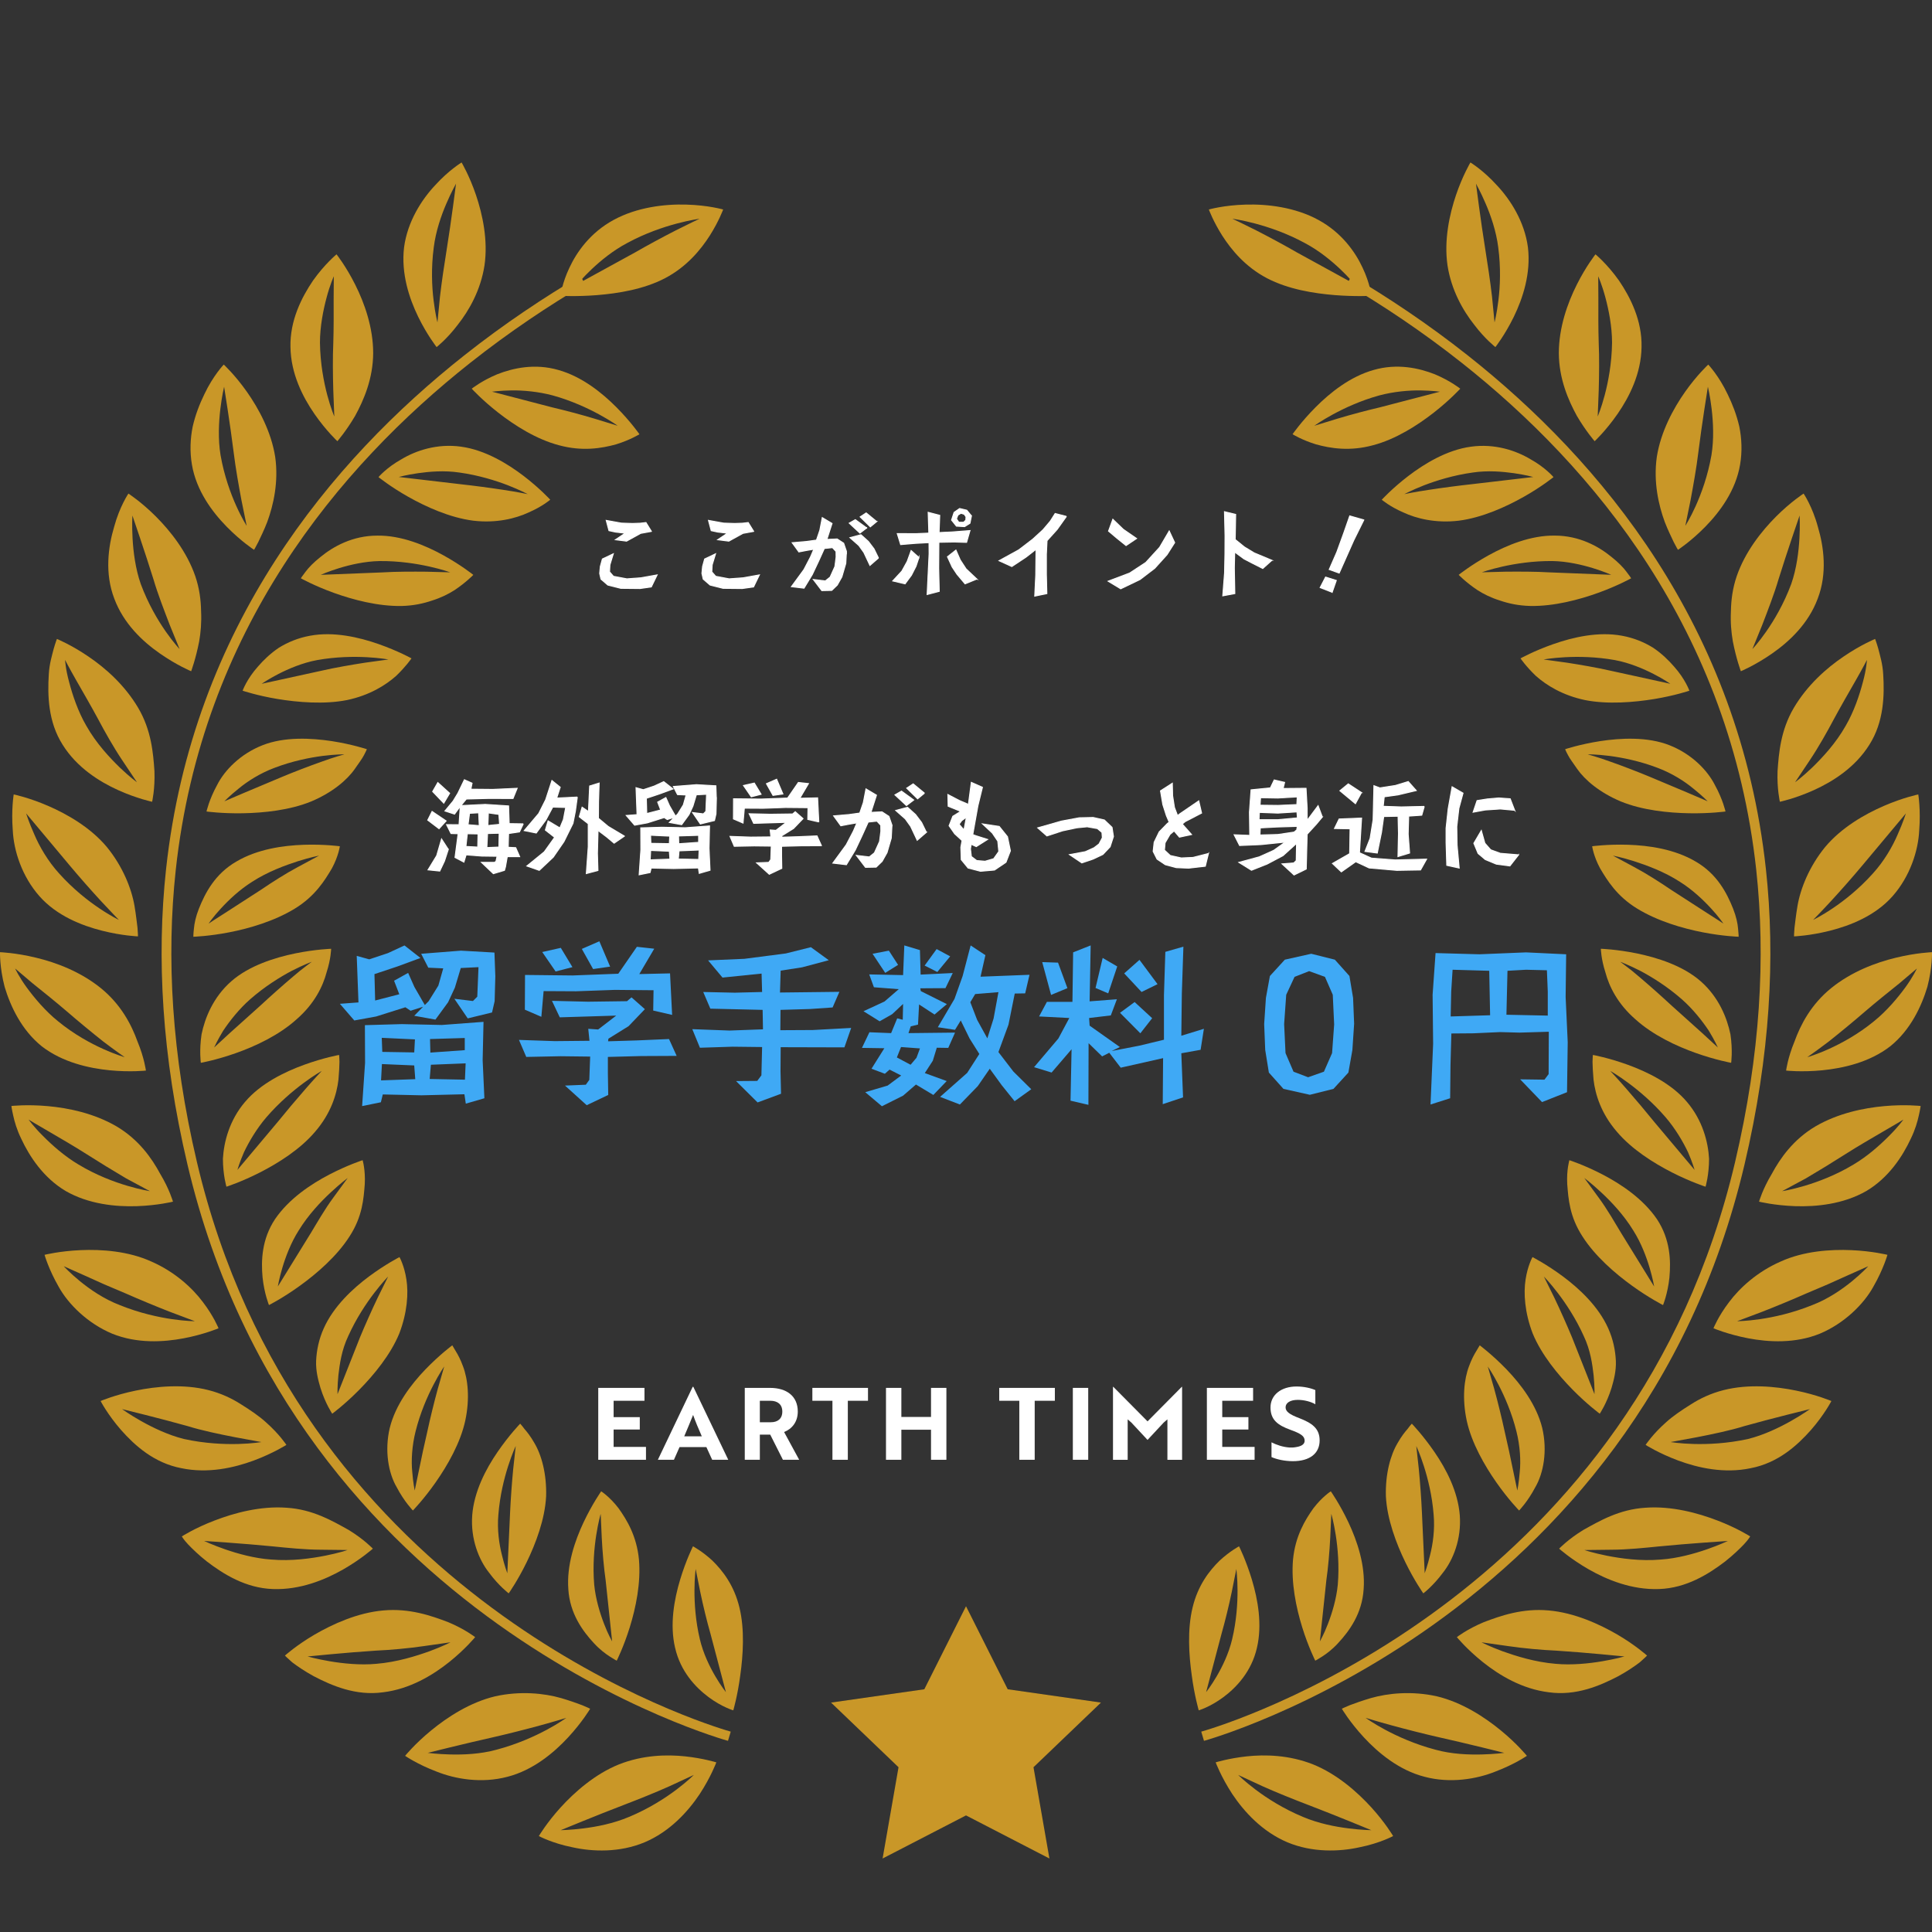 <?xml version="1.0" encoding="UTF-8"?><svg id="a" xmlns="http://www.w3.org/2000/svg" width="1920" height="1920" xmlns:xlink="http://www.w3.org/1999/xlink" viewBox="0 0 1920 1920"><rect x="0" y="0" width="1920" height="1920" fill="#333333" stroke="none"/><defs><style>.d{fill:none;}.e{fill:#c99728;}.f{fill:#3fa9f5;}.g,.h{fill:#fff;}.h{stroke:#fff;stroke-miterlimit:10;}</style><clipPath id="b"><polyline class="d" points="2213 -1786.12 3857 -1786.12 3857 -620.12 2213 -620.12 2213 -1786.12"/></clipPath><clipPath id="c"><polyline class="d" points="2131.83 731.62 4808 731.62 4808 -3149.79 2131.83 -3149.79 2131.83 731.62"/></clipPath></defs><path class="e" d="M535.51,1824.65s7.78-13.22,21.73-28.55c13.84-15.18,34.09-33.12,58.01-42.72,23.86-9.39,47.61-9.84,65.69-7.93,17.95,1.94,30.94,5.96,30.94,5.96,0,0-5.3,14.38-16.61,31.64-11.56,17.29-29.61,37.22-54.69,47.81-24.87,10.41-51.9,9.36-71.7,4.94-20.2-4.01-33.37-11.15-33.37-11.15ZM557.18,1818.82s9.38-.13,22.52-1.78c13.08-1.6,29.96-4.86,45.42-11.42,19.51-8.11,35.71-18.53,47-27.02,11.17-8.42,17.38-14.67,17.38-14.67,0,0-10.62,4.92-24.35,11.28-14.06,6.3-31.2,13.15-44.62,18.28-27.07,10.32-63.34,25.34-63.34,25.34Z"/><path class="e" d="M670.9,1637.6c-5.45-23.13-.92-48.06,4.99-67.71,5.89-19.51,12.78-33.18,12.78-33.18,0,0,9.04,4.74,19.3,14.21,10.22,10.03,21.61,24.55,26.9,46.72,5.31,21.93,3.61,47.37.8,67.32-2.64,20.14-6.94,34.76-6.94,34.76,0,0-11.3-3.27-24.55-13.14-13.15-9.81-27.93-25.63-33.26-48.98ZM705.95,1623.18c-3.37-11.75-7.29-27.79-10.02-41.01-2.59-12.96-4.59-22.96-4.59-22.96,0,0-4.55,33.36,4.2,69.98,6.76,28.49,25.86,52.46,25.86,52.46,0,0-8.96-33.92-15.44-58.47Z"/><path class="e" d="M402.59,1744.93s9.7-11.97,25.9-25.24c16.17-13.29,38.71-28,63.68-33.93,24.7-5.47,48.49-3.11,65.58,1.82,8.52,2.51,15.73,5.09,20.82,7.03,5.05,2.03,7.92,3.54,7.92,3.54,0,0-7.8,13.22-21.91,28.46-14.08,15.2-34.75,32.59-60.29,39.14-25.66,6.8-51.8,2.31-70.46-5.19-18.92-7.13-31.24-15.62-31.24-15.62ZM425.06,1741.97s9.19,1.27,22.3,1.59c13.1.32,29.99-.28,46.13-4.74,20.51-5.43,37.81-13.33,49.99-19.85,12.11-6.48,19.32-11.79,19.32-11.79,0,0-10.93,3.42-25.38,7.35-14.44,3.97-32.62,8.57-46.47,11.73-28.01,6.25-65.89,15.72-65.89,15.72Z"/><path class="e" d="M564.81,1579.3c-1.81-23.84,6.49-48.07,15.11-66.39,8.66-18.32,17.53-30.87,17.53-30.87,0,0,8.56,5.48,17.22,16.79,8.41,11.7,18.07,27.84,20.3,50.89,2.08,23.27-3.11,48.13-9.14,67.55-6.03,19.42-12.94,33.1-12.94,33.1,0,0-2.73-1.39-6.96-4.17-4.27-2.74-9.96-7-15.63-13.15-11.35-12.2-23.99-29.5-25.51-53.75ZM601.88,1570.41c-1.76-12.08-3.2-28.81-3.87-42.34-.6-13.34-1.06-23.61-1.06-23.61,0,0-9.6,32.52-6.44,70.33,1.41,14.45,5.77,28.55,9.85,39.09,4.04,10.63,7.96,17.25,7.96,17.25,0,0-3.73-35.23-6.44-60.73Z"/><path class="e" d="M283.16,1645.3s11.47-10.33,29.38-20.81c17.8-10.35,42.74-21.84,68.47-24.05,25.9-2.35,47.59,5.23,64.51,11.69,16.53,6.9,26.68,14.83,26.68,14.83,0,0-9.71,11.93-25.88,24.85-16.17,12.92-38.91,26.75-65.6,29.96-27.07,3.77-50.89-6.55-69-16.01-8.94-4.88-16.19-9.88-21.2-13.66-4.75-4.09-7.35-6.8-7.35-6.8ZM305.66,1646.16s36.06,10.34,68.41,7.32c20.67-1.72,39.64-7.81,52.63-12.44,13.13-4.82,20.98-8.94,20.98-8.94,0,0-11.51,1.65-26.41,3.77-15.21,2.24-33.76,3.9-47.58,4.5-28.59,1.82-68.04,5.8-68.04,5.8Z"/><path class="e" d="M469.27,1505.94c1.85-23.69,13.48-45.99,25.25-63.08,11.66-16.97,22.41-28.02,22.41-28.02,0,0,1.74,1.78,4.2,5.17,2.79,3.12,6.39,7.78,9.83,13.86,7.16,11.89,12.42,30.85,11.76,53.16-1.15,22.79-10.34,47.03-19.31,65.45-8.96,18.44-17.88,30.98-17.88,30.98,0,0-9.76-7.34-19.52-20.58-10.15-12.79-18.45-33.43-16.72-56.95ZM506.93,1502.79c.58-12.65,1.76-29.31,3.05-42.55,1.44-13.09,2.54-23.2,2.54-23.2,0,0-14.29,30.23-17.24,68.19-1.36,15,.81,29.51,3.54,40.19,2.58,10.82,5.35,18.07,5.35,18.07,0,0,1.59-35.23,2.76-60.7Z"/><path class="e" d="M180.67,1526.89s13.02-8.37,32.37-15.74c19.58-7.58,45.9-14.69,71.73-12.78,26.22,1.63,45.68,13.19,61.61,22.01,15.32,9.32,24.16,18.66,24.16,18.66,0,0-11.47,10.32-29.51,20.65-18.04,10.29-42.78,20.49-69.85,19.49-27.06-.93-49.17-14.87-65.5-27.32-8.05-6.34-14.43-12.52-18.78-17.09-4.33-4.59-6.23-7.87-6.23-7.87ZM202.87,1531.38s34,16.22,66.46,18.46c20.56,1.79,40.17-1.13,53.88-3.81,13.79-2.74,22.21-5.63,22.21-5.63,0,0-11.66-.13-26.78-.31-15.57-.05-33.58-1.9-47.56-3.32-28.54-2.83-68.21-5.4-68.21-5.4Z"/><path class="e" d="M387.35,1419.03c5.72-23.02,21.17-43.26,35.29-57.99,14.37-14.89,26.83-24.08,26.83-24.08,0,0,1.23,2.09,3.35,5.65,2.18,3.5,4.92,8.57,7.25,15.06,4.92,12.78,7.04,32.05,2.3,54.16-4.79,22.14-17.71,44.62-29.49,61.41-11.78,16.83-22.55,27.88-22.55,27.88,0,0-8.51-8.68-16.11-23.16-8.19-13.96-12.23-36.25-6.88-58.94ZM424.86,1421.77c2.67-12.39,6.65-28.6,10.16-41.4,3.63-12.63,6.43-22.38,6.43-22.38,0,0-19.18,27.44-28.42,64.37-3.67,14.45-4.48,29.55-3.34,40.33.85,11.01,2.44,18.57,2.44,18.57,0,0,1.81-8.63,4.26-20.37,2.36-11.65,5.42-26.2,8.48-39.13Z"/><path class="e" d="M99.98,1392.31s14.27-6.11,34.89-10.34c20.61-4.26,47.51-6.8,72.37-.48,12.43,3.17,23.19,8.25,32.33,14.13,9.26,5.78,18.05,11.73,24.62,17.73,13.39,11.8,20.42,22.56,20.42,22.56,0,0-13.03,8.33-32.5,15.57-19.47,7.2-45.49,13.17-71.91,7.58-27.09-5.16-46.34-22.61-59.86-37.91-13.43-15.37-20.37-28.85-20.37-28.85ZM121.3,1400.34s30.25,21.94,61.51,29.71c41.78,9.17,76.95,3.05,76.95,3.05,0,0-11.43-2.11-26.24-4.82-14.9-2.89-33.75-6.85-46.66-10.93-27.29-7.67-65.56-17-65.56-17Z"/><path class="e" d="M321.75,1320.09c9.79-21.91,28.69-39.44,45.06-51.64,16.41-12.16,30.2-19.17,30.2-19.17,0,0,4.8,8.52,6.86,22.2,2.18,13.63.88,33.04-7.05,53.7-8.63,21.04-25.22,41.18-39.71,55.87-14.47,14.72-26.95,23.88-26.95,23.88,0,0-6.81-10.01-11.69-25.62-2.29-7.87-4.7-16.75-4.31-26.98.49-10.31,2.67-21.31,7.58-32.24ZM357.69,1329.19c4.91-11.85,11.78-27.3,17.59-39.43,5.9-11.94,10.45-21.16,10.45-21.16,0,0-23.81,24.02-39.65,59.18-6.61,13.96-8.52,27.85-9.79,38.99-1.12,11.04-.88,18.77-.88,18.77,0,0,12.93-32.69,22.29-56.35Z"/><path class="e" d="M44.28,1247.03s15.04-3.77,35.85-4.66c20.81-.91,47.37.92,70.18,11.28,23.38,10.2,40.88,26.3,51.4,40.43,10.72,14.04,15.47,25.95,15.47,25.95,0,0-14.23,6.06-34.49,9.94-20.28,3.86-46.67,5.38-71.25-4.6-24.09-10.06-43.57-29.24-53.13-46.62-9.98-17.32-14.03-31.72-14.03-31.72ZM63.37,1258.36s24.18,26.71,55.89,38.72c39.34,15.91,74.38,15.91,74.38,15.91,0,0-10.69-4.01-24.54-9.23-13.91-5.41-31.21-12.6-44.19-18.35-6.68-2.85-14.02-5.96-21.27-9.02-6.83-3.06-13.59-6.1-19.53-8.79-11.95-5.32-20.73-9.24-20.73-9.24Z"/><path class="e" d="M273.32,1211.58c13.86-20.32,35.67-34.8,53.98-44.34,18.32-9.52,33.06-14.25,33.06-14.25,0,0,2.91,9.51,2.14,23.78-1.13,14.46-2.24,32.12-15.14,51.97-12.48,19.61-32.45,36.86-49.33,49.03-16.87,12.21-30.72,19.19-30.72,19.19,0,0-4.66-11.16-6.38-27.58-1.49-16.47-.9-37.73,12.4-57.81ZM308.5,1226.05c6.56-10.86,14.24-24.35,22.68-35.76,8.12-11.09,14.37-19.63,14.37-19.63,0,0-6.96,5.12-16.73,14.23-9.92,9.19-22.46,22.37-32.03,38.02-15.57,24.54-20.69,55.6-20.69,55.6,0,0,18.79-30.44,32.38-52.46Z"/><path class="e" d="M11.31,1099.12s15.39-1.74,36.05.13c20.67,1.83,46.27,7.17,68.5,20.16,22.06,13.06,35.06,31.73,43.37,47.19,9.22,15.28,12.67,27.61,12.67,27.61,0,0-15.04,3.75-35.9,4.47-20.75.69-47.8-1.84-70.84-15.12-22.03-13.14-35.88-34.3-44.12-52-4.28-8.79-6.63-16.94-7.9-22.89-1.37-5.92-1.82-9.54-1.82-9.54ZM28.43,1112.63s5.14,7.27,14.34,16.32c9.03,9.14,21.51,20.22,35.31,28.38,34.76,21.03,70.89,26.43,70.89,26.43,0,0-10.26-5.52-23.56-12.66-12.56-7.39-28.07-16.89-39.64-24.3-11.93-7.59-26.33-15.97-37.76-22.62-11.55-6.57-19.57-11.55-19.57-11.55Z"/><path class="e" d="M243.51,1095.09c15.36-18.25,39.31-29.85,58.74-36.92,19.47-7.05,34.72-9.79,34.72-9.79,0,0,.36,2.57.39,6.91-.09,4.33-.34,10.48-1.02,17.75-1.71,14.52-7.44,33.43-23.16,51.63-14.89,17.58-36.61,31.21-55.03,40.59-18.36,9.35-33.12,14.07-33.12,14.07,0,0-3.5-11.61-3.49-27.91.93-16.57,6.43-38.12,21.96-56.34ZM275.71,1115.32c8.06-9.99,19-22.98,27.96-33.21,8.9-10.25,16.09-17.83,16.09-17.83,0,0-7.66,4.22-18.1,12.04-10.53,7.81-24.21,19.29-36.81,33.89-9.78,11.34-17.53,24.61-22.42,34.93-4.4,10.12-6.51,17.51-6.51,17.51,0,0,23.09-27.47,39.78-47.33Z"/><path class="e" d="M.01,946.28s15.47.52,35.63,5.42c20.41,4.86,44.47,14.05,64.47,30.2,20.04,16.18,30.58,36.55,36.5,53.04,6.81,16.33,8.39,28.99,8.39,28.99,0,0-15.39,1.72-36.05-.3-20.57-2.05-46.88-7.84-67.58-23.93-20.1-16.26-30.99-39.74-36.75-58.93C-.44,961.38.01,946.28.01,946.28ZM15.04,962.5s3.77,8.21,11.44,18.74c7.7,10.54,18.59,23.51,31.16,33.64,31.75,26.08,66.29,35.74,66.29,35.74,0,0-9.43-6.54-21.28-15.54-11.45-9.06-25.55-20.72-36.01-29.78-10.8-9.3-23.91-19.79-34.33-28.16-9.94-8.43-17.27-14.64-17.27-14.64Z"/><path class="e" d="M229.73,975.29c17.9-15.78,43.71-23.69,63.68-27.82,20.21-4.1,35.67-4.58,35.67-4.58,0,0-.14,9.88-4.52,23.43-3.62,13.66-11.86,31.05-29.9,46.73-17.4,15.7-40.76,26.66-60.33,33.55-19.47,6.9-34.74,9.62-34.74,9.62,0,0-1.72-12.04.71-28.34,3.37-16.33,11.56-36.84,29.42-52.58ZM258.86,999.26c9.34-8.69,21.9-19.87,32.15-28.55,5-4.37,9.75-8.11,13.29-10.74,3.47-2.61,5.57-4.2,5.57-4.2,0,0-8.12,3-20.05,9.08-11.54,6.12-26.58,15.42-41,28.03-11.25,9.83-20.58,21.8-27.01,31.42-5.83,9.56-9.01,16.69-9.01,16.69,0,0,6.55-6.05,15.48-14.27,9.2-8.25,20.81-18.68,30.57-27.46Z"/><path class="e" d="M13.63,789.49s15.11,3.11,34.2,11.4c19.1,8.27,42.21,21.54,58.38,40.88,15.82,19.37,24.56,41.35,27.49,58.68,1.46,8.67,2.26,16.17,2.95,21.54.5,5.36.45,8.57.45,8.57,0,0-15.46-.54-35.6-5.62-20.2-5.09-45.21-14.86-62.4-34.43-17.21-19.53-25.47-44.99-26.4-65.42-1.61-20.45.93-35.61.93-35.61ZM25.95,808.35s2.77,8.88,8.11,20.79c5.05,11.94,13.6,26.77,24.71,38.92,13.98,15.62,28.81,27.15,40.14,34.74,11.26,7.61,19.23,11.37,19.23,11.37,0,0-7.85-7.95-17.87-18.81-9.99-10.82-22.21-24.74-31.2-35.51-18.1-21.63-43.11-51.5-43.11-51.5Z"/><path class="e" d="M234.89,856.2c21-12.41,46.67-16,67.13-16.67,20.44-.65,35.71,1.48,35.71,1.48,0,0-1.25,9.59-7.81,21.83-7.17,12.12-16.72,27.76-36.94,40.14-20.24,12.38-45.04,19.65-65.17,23.55-20.2,3.95-35.67,4.4-35.67,4.4,0,0-.01-3.02.57-8.01.39-4.99,1.81-11.96,4.89-19.75,6.18-15.53,15.93-34.65,37.28-46.97ZM259.55,884.12c10.35-7.05,24.23-15.97,36.5-22.5,11.89-6.38,21.07-11.32,21.07-11.32,0,0-8.4,1.58-20.99,5.55-12.37,3.99-29.97,10.34-45.6,20.48-12.47,7.82-23.33,18.14-31.07,26.59-7.83,8.43-12.14,14.95-12.14,14.95,0,0,7.4-4.97,17.96-11.62,10.31-6.66,23.34-15.06,34.28-22.13Z"/><path class="e" d="M56.55,634.97s14.23,5.81,31.25,17.44c17.32,11.7,36.27,28.65,49.49,50.99,13.14,22.31,14.96,44.98,16.2,62.98.64,17.81-2.32,30.41-2.32,30.41,0,0-15.09-3.13-33.78-11.58-18.71-8.47-41.03-22.45-55.15-45.11-14.44-22.67-15.07-49.16-13.75-70,.57-10.46,3.28-19.06,4.87-25.32,1.77-6.19,3.19-9.81,3.19-9.81ZM64.67,655.83s.47,9.15,4.06,22.11c3.37,12.92,8.84,29.2,16.97,43.19,10.04,17.85,23.58,32.09,33.33,41.61,9.96,9.53,17.06,14.64,17.06,14.64,0,0-6.36-9.52-14.61-21.85-8.48-12.62-17.41-28.47-23.89-40.73-6.76-12.58-15.24-27.19-21.91-38.87-6.69-11.68-11.01-20.1-11.01-20.1Z"/><path class="e" d="M260.82,740.63c21.9-8.71,48.91-7.15,68.9-4.12,20.28,3.16,34.85,8.03,34.85,8.03,0,0-.83,2.25-2.79,5.8-1.78,3.62-5.43,8.28-9.18,13.82-7.68,11.03-22.37,23.5-43.32,32.31-21.24,8.71-47.35,11.4-68.04,11.74-20.72.38-36.02-1.76-36.02-1.76,0,0,2.58-11.85,10.55-26.33,7.35-14.59,23.08-30.86,45.05-39.49ZM279.77,772.28c11.78-4.94,27.42-10.96,39.95-15.37,12.33-4.52,22.54-7.25,22.54-7.25,0,0-8.75-.09-21.68,1.56-12.8,1.68-30.11,5.07-48.01,11.93-14.14,5.28-26.83,13.42-35.36,20.52-8.79,7-14.26,12.65-14.26,12.65,0,0,8.25-3.53,19.5-8.35,11.22-4.71,25.4-10.68,37.31-15.68Z"/><path class="e" d="M127.61,490.51s12.84,8.29,27.32,22.79c14.36,14.37,30.78,35.02,39.12,59.24,4.13,12.08,5.6,23.8,5.78,34.75.57,11.14-.37,21.41-1.91,30.19-3.39,17.43-7.95,29.58-7.95,29.58,0,0-14.2-5.84-31.13-17.66-17.14-11.93-36.01-29.63-45.25-54.47-9.64-25.02-6.12-51.47-.17-71.36,5.46-20.24,14.2-33.06,14.2-33.06ZM131.59,512.34s-2.37,37.68,8.3,68.03c14.75,39.71,38.59,64.67,38.59,64.67,0,0-4.28-10.49-9.82-24.07-5.29-13.73-12.14-31.51-15.94-44.62-8.35-26.92-21.13-64-21.13-64Z"/><path class="e" d="M308.05,631.79c23.52-4.39,48.7,1.45,68.19,8.28,19.33,6.78,32.7,14.22,32.7,14.22,0,0-5.5,8.08-15.33,17.47-10.36,9.17-26.32,19.22-48.67,23.94-22.72,4.52-49.17,2.23-69.09-1.04-20.18-3.34-34.73-8.24-34.73-8.24,0,0,4.01-11.48,15.23-24,5.42-6.3,12.3-12.96,20.67-18.62,8.78-5.47,19.25-9.87,31.04-12.01ZM320.38,666.35c12.23-2.81,29.14-5.72,42.33-7.77,13.14-1.8,23.28-3.2,23.28-3.2,0,0-32.93-6.2-70.98.63-29.02,5.45-55.01,23.55-55.01,23.55,0,0,35.04-7.66,60.39-13.2Z"/><path class="e" d="M222.38,362.31s11.2,10.32,22.95,27.02c11.71,16.61,24.22,39.6,28.17,64.83,3.48,24.87-1.75,47.68-7.9,64.5-3.2,8.31-6.64,15.12-8.95,20.08-2.45,4.9-4.2,7.64-4.2,7.64,0,0-12.84-8.31-27.18-22.96-14.45-14.75-30.21-35.92-34.54-61.67-2.22-12.91-1.66-25.94.78-37.9,2.68-11.73,6.97-22.61,11.47-31.85,8.82-18.74,19.39-29.71,19.39-29.71ZM222.72,384.34s-8.79,36.23-3.54,67.97c7.25,41.42,25.97,70.26,25.97,70.26,0,0-2.25-11.07-5.18-25.38-2.72-14.43-5.97-32.94-7.62-46.6-3.44-27.85-9.63-66.25-9.63-66.25Z"/><path class="e" d="M374.85,532.29c23.96-.36,47.83,9.64,65.8,19.56,17.86,9.88,29.72,19.45,29.72,19.45,0,0-6.99,7.35-18.58,15.12-5.93,3.8-13.37,7.57-22.33,10.37-8.66,2.97-18.6,5.16-30.32,5.43-23.53.42-48.5-6.22-67.58-13.11-19.22-6.94-32.59-14.4-32.59-14.4,0,0,1.59-2.59,4.73-6.57,3-4.08,8.02-9.25,14.61-14.48,12.9-10.61,32.13-21.34,56.54-21.36ZM380.65,568.81c12.4-.79,29.72-.79,43.11-.66,13.34.34,23.64.62,23.64.62,0,0-31.48-11.52-70.19-11.2-29.42.55-58.45,13.7-58.45,13.7,0,0,35.91-1.41,61.89-2.45Z"/><path class="e" d="M334.44,252.75s9.45,11.89,18.59,30.18c9.24,18.41,17.83,42.6,17.83,68.08-.16,25.34-9.34,46.6-17.97,62.35-9.01,15.31-17.62,25.1-17.62,25.1,0,0-11.17-10.35-22.82-27.18-11.73-16.96-23.39-40.09-23.79-66.26-.65-26.48,11.1-49.54,22.5-66.33,11.68-16.42,23.29-25.95,23.29-25.95ZM331.72,274.59s-3.69,8.18-7.07,20.8c-3.4,12.6-6.69,29.16-6.68,45.12.55,41.69,14.26,73.38,14.26,73.38,0,0-.44-11.29-1.01-25.91-.44-14.76-.62-33.37,0-46.91.47-14.11.4-30.74.36-43.97.08-12.98.15-22.51.15-22.51Z"/><path class="e" d="M458.26,443.91c23.77,3.22,46.24,16.93,62.22,29.14,16.1,12.33,26.34,23.57,26.34,23.57,0,0-7.9,6.77-21.32,12.58-13.04,6.13-32.3,10.93-55.19,8.24-23.22-2.96-47.03-13.8-64.6-23.72-17.71-9.98-29.56-19.58-29.56-19.58,0,0,7.92-9.43,22.73-17.69,14.34-8.64,35.51-15.89,59.39-12.55ZM457.83,481.23c12.77,1.39,29.57,3.6,42.91,5.67,13.24,1.96,23.71,4.16,23.71,4.16,0,0-7.5-4.02-19.85-8.86-12.12-4.65-29.01-9.96-48.11-12.61-15.07-2.25-29.73-.93-41.14.67-11.36,1.64-19.07,3.75-19.07,3.75,0,0,35.7,4.2,61.55,7.21Z"/><path class="e" d="M458.72,161.46s7.76,13.04,14.3,32.33c6.52,19.23,12.09,44.87,8.48,69.85-3.79,24.77-15.47,45.08-26.52,59.03-10.78,14.27-21.08,22.25-21.08,22.25,0,0-9.43-11.89-18.33-30.14-8.88-18.25-17.11-42.96-14.01-69,3.38-25.51,17.42-47.46,31.05-61.86,13.43-14.81,26.11-22.46,26.11-22.46ZM453.19,182.54s-4.52,7.91-9.57,19.73c-5.1,11.74-10.57,27.56-12.56,43.62-2.69,20.4-1.87,38.88-.16,52.56,1.63,13.56,3.83,21.94,3.83,21.94,0,0,1.12-11.32,2.56-25.98,1.7-14.62,4.37-32.57,6.6-46.23,4.5-27.85,9.31-65.64,9.31-65.64Z"/><path class="e" d="M554.88,367.67c23.3,6.53,43.31,22.57,57.68,37.02,14.3,14.37,22.91,26.85,22.91,26.85,0,0-9.03,5.66-23.17,10.03-14.46,4.04-33.78,7.2-56.74.92-22.5-5.86-44.33-19.83-60.42-32.4-16.09-12.56-26.33-23.81-26.33-23.81,0,0,9.66-7.78,25.22-14.29,15.78-6.21,37.4-11.07,60.85-4.31ZM548.99,404.89c12.31,2.88,28.65,7.18,41.86,11.18,13,3.98,23.02,7.06,23.02,7.06,0,0-27.51-19.91-64.57-30.16-14.33-3.84-29.63-5.15-41.06-4.98-11.39.17-19.28,1.26-19.28,1.26,0,0,34.83,9.09,60.02,15.64Z"/><path class="e" d="M609.79,218.58c23.09-12.64,50.83-15.9,72.25-15.25,21.51.55,36.63,4.86,36.63,4.86,0,0-4.24,11.65-13.25,25.88-9.1,14.22-22.97,31.06-44.42,42.36-21.48,11.23-47.03,15.17-67.68,16.86-20.64,1.62-36.23.69-36.23.69,0,0,1.36-12.36,8.79-27.92,7.29-15.67,20.79-34.91,43.91-47.48ZM631.06,250.91c11.65-6.76,27.57-15.34,40.69-22.04,13.16-6.66,23.49-11.47,23.49-11.47,0,0-35.95,4.54-72.02,24.15-28.33,15.03-49.03,40.53-49.03,40.53,0,0,32.48-17.8,56.86-31.17Z"/><path class="e" d="M726.21,1720.88s-1.58-.43-4.68-1.39c-23.3-7.14-130.07-42.94-243.26-129.62-113.21-86.7-232.83-224.09-282.53-434.87-25.33-107.43-30.47-203.95-21.08-290.41,25.9-238.35,162.25-400.75,292.45-503.85,39.8-31.51,78.97-57.38,114.22-78.2-1.47-2.81-2.96-5.61-4.23-8.51-35.75,21.08-75.54,47.35-116,79.37-131.47,104.04-269.83,268.76-296.06,510.33-9.51,87.57-4.28,185.19,21.27,293.55,53.6,227.43,187.94,370.73,308.72,456.97,120.8,86.26,228.09,115.67,228.45,115.78l2.72-9.14h0Z"/><path class="e" d="M1351.12,1835.8c-19.8,4.42-46.82,5.47-71.7-4.94-25.09-10.6-43.13-30.52-54.69-47.81-11.31-17.26-16.61-31.64-16.61-31.64,0,0,13-4.02,30.94-5.96,18.08-1.91,41.84-1.46,65.69,7.93,23.92,9.61,44.17,27.54,58.01,42.72,13.94,15.32,21.73,28.55,21.73,28.55,0,0-13.17,7.15-33.37,11.15ZM1299.48,1793.49c-13.42-5.13-30.56-11.98-44.62-18.28-13.73-6.36-24.35-11.28-24.35-11.28,0,0,6.21,6.25,17.38,14.67,11.29,8.49,27.49,18.91,47,27.02,15.46,6.56,32.34,9.82,45.41,11.42,13.14,1.65,22.52,1.78,22.52,1.78,0,0-36.27-15.01-63.34-25.34Z"/><path class="e" d="M1215.84,1686.58c-13.25,9.87-24.55,13.14-24.55,13.14,0,0-4.3-14.62-6.94-34.76-2.81-19.96-4.51-45.4.8-67.32,5.29-22.17,16.67-36.7,26.9-46.72,10.26-9.47,19.3-14.21,19.3-14.21,0,0,6.89,13.68,12.78,33.18,5.91,19.65,10.43,44.58,4.99,67.71-5.33,23.35-20.12,39.17-33.26,48.98ZM1198.61,1681.65s19.1-23.97,25.85-52.46c8.76-36.62,4.21-69.98,4.21-69.98,0,0-2,10-4.59,22.96-2.73,13.21-6.66,29.26-10.02,41.01-6.49,24.55-15.44,58.47-15.44,58.47Z"/><path class="e" d="M1486.17,1760.55c-18.67,7.5-44.8,12-70.46,5.19-25.54-6.55-46.21-23.94-60.29-39.14-14.1-15.23-21.91-28.46-21.91-28.46,0,0,2.87-1.51,7.92-3.54,5.09-1.94,12.3-4.51,20.82-7.03,17.09-4.93,40.88-7.3,65.58-1.82,24.98,5.93,47.51,20.64,63.68,33.93,16.2,13.27,25.9,25.24,25.9,25.24,0,0-12.33,8.49-31.24,15.62ZM1429.04,1726.26c-13.86-3.17-32.04-7.76-46.47-11.73-14.45-3.93-25.38-7.35-25.38-7.35,0,0,7.21,5.32,19.32,11.79,12.17,6.53,29.48,14.43,49.99,19.85,16.14,4.47,33.03,5.07,46.13,4.74,13.12-.32,22.3-1.59,22.3-1.59,0,0-37.89-9.47-65.89-15.72Z"/><path class="e" d="M1329.68,1633.05c-5.66,6.14-11.36,10.41-15.63,13.15-4.23,2.79-6.96,4.17-6.96,4.17,0,0-6.91-13.68-12.94-33.1-6.03-19.42-11.22-44.28-9.14-67.55,2.23-23.04,11.89-39.18,20.3-50.89,8.66-11.32,17.22-16.79,17.22-16.79,0,0,8.87,12.55,17.53,30.87,8.62,18.33,16.92,42.55,15.11,66.39-1.52,24.25-14.15,41.55-25.51,53.75ZM1311.68,1631.13s3.92-6.62,7.96-17.25c4.08-10.55,8.45-24.64,9.85-39.09,3.15-37.81-6.45-70.33-6.45-70.33,0,0-.46,10.27-1.06,23.61-.67,13.53-2.11,30.26-3.87,42.34-2.71,25.49-6.44,60.73-6.44,60.73Z"/><path class="e" d="M1629.48,1652.1c-5.01,3.77-12.25,8.78-21.2,13.66-18.11,9.46-41.93,19.78-69,16.01-26.69-3.21-49.44-17.04-65.6-29.96-16.17-12.92-25.88-24.85-25.88-24.85,0,0,10.15-7.93,26.68-14.83,16.92-6.46,38.61-14.04,64.51-11.69,25.73,2.21,50.67,13.7,68.47,24.05,17.91,10.47,29.38,20.81,29.38,20.81,0,0-2.6,2.71-7.35,6.8ZM1546.31,1640.37c-13.82-.6-32.37-2.26-47.58-4.5-14.9-2.12-26.41-3.77-26.41-3.77,0,0,7.86,4.12,20.98,8.94,12.99,4.63,31.96,10.72,52.63,12.44,32.36,3.02,68.41-7.32,68.41-7.32,0,0-39.45-3.98-68.04-5.8Z"/><path class="e" d="M1434,1562.89c-9.76,13.24-19.52,20.58-19.52,20.58,0,0-8.92-12.54-17.88-30.98-8.98-18.42-18.16-42.66-19.31-65.45-.66-22.31,4.59-41.27,11.76-53.16,3.43-6.09,7.04-10.74,9.83-13.86,2.45-3.39,4.19-5.17,4.19-5.17,0,0,10.75,11.05,22.41,28.02,11.77,17.09,23.4,39.39,25.25,63.08,1.72,23.52-6.57,44.16-16.73,56.95ZM1415.84,1563.49s2.77-7.26,5.35-18.07c2.72-10.68,4.9-25.19,3.54-40.19-2.95-37.96-17.24-68.19-17.24-68.19,0,0,1.1,10.11,2.54,23.2,1.29,13.24,2.47,29.9,3.05,42.55,1.18,25.47,2.77,60.7,2.77,60.7Z"/><path class="e" d="M1733.1,1534.76c-4.35,4.57-10.73,10.74-18.78,17.09-16.33,12.45-38.45,26.39-65.5,27.32-27.07,1-51.81-9.2-69.85-19.49-18.05-10.33-29.51-20.65-29.51-20.65,0,0,8.84-9.34,24.16-18.66,15.93-8.81,35.38-20.37,61.61-22.01,25.83-1.92,52.15,5.2,71.73,12.78,19.35,7.38,32.37,15.74,32.37,15.74,0,0-1.9,3.28-6.23,7.87ZM1648.93,1536.78c-13.98,1.43-31.99,3.28-47.57,3.32-15.12.17-26.78.31-26.78.31,0,0,8.42,2.88,22.22,5.63,13.71,2.68,33.32,5.6,53.87,3.81,32.47-2.24,66.46-18.46,66.46-18.46,0,0-39.67,2.56-68.2,5.4Z"/><path class="e" d="M1525.77,1477.97c-7.6,14.48-16.11,23.16-16.11,23.16,0,0-10.77-11.05-22.55-27.88-11.77-16.79-24.69-39.27-29.49-61.41-4.73-22.11-2.62-41.38,2.3-54.16,2.33-6.49,5.07-11.57,7.25-15.06,2.11-3.56,3.35-5.65,3.35-5.65,0,0,12.46,9.18,26.83,24.08,14.13,14.73,29.57,34.97,35.29,57.99,5.35,22.69,1.3,44.98-6.88,58.94ZM1503.62,1460.9c2.45,11.74,4.26,20.37,4.26,20.37,0,0,1.59-7.56,2.44-18.57,1.14-10.78.34-25.87-3.34-40.33-9.24-36.94-28.43-64.37-28.43-64.37,0,0,2.8,9.75,6.43,22.38,3.51,12.79,7.49,29.01,10.16,41.4,3.05,12.93,6.11,27.48,8.48,39.13Z"/><path class="e" d="M1799.65,1421.17c-13.52,15.3-32.77,32.75-59.86,37.91-26.42,5.58-52.44-.39-71.91-7.58-19.47-7.24-32.5-15.57-32.5-15.57,0,0,7.04-10.76,20.42-22.56,6.57-6,15.36-11.95,24.62-17.73,9.14-5.88,19.9-10.97,32.33-14.13,24.86-6.32,51.76-3.78,72.37.48,20.62,4.23,34.89,10.34,34.89,10.34,0,0-6.93,13.49-20.36,28.85ZM1733.14,1417.34c-12.92,4.09-31.76,8.04-46.66,10.93-14.81,2.71-26.23,4.82-26.23,4.82,0,0,35.17,6.12,76.95-3.05,31.26-7.78,61.51-29.71,61.51-29.71,0,0-38.27,9.33-65.56,17Z"/><path class="e" d="M1605.83,1352.34c.39,10.23-2.02,19.11-4.31,26.98-4.88,15.61-11.7,25.62-11.7,25.62,0,0-12.48-9.16-26.94-23.88-14.48-14.7-31.07-34.83-39.71-55.87-7.93-20.66-9.22-40.07-7.05-53.7,2.06-13.68,6.85-22.2,6.85-22.2,0,0,13.8,7.01,30.2,19.17,16.37,12.2,35.28,29.73,45.07,51.64,4.9,10.94,7.08,21.93,7.58,32.24ZM1584.6,1385.54s.24-7.73-.88-18.77c-1.27-11.14-3.17-25.03-9.79-38.99-15.83-35.16-39.65-59.18-39.65-59.18,0,0,4.54,9.22,10.45,21.16,5.81,12.14,12.68,27.59,17.59,39.43,9.35,23.66,22.29,56.35,22.29,56.35Z"/><path class="e" d="M1861.69,1278.76c-9.56,17.38-29.04,36.56-53.13,46.62-24.58,9.98-50.97,8.46-71.25,4.6-20.26-3.89-34.49-9.94-34.49-9.94,0,0,4.75-11.91,15.47-25.95,10.52-14.13,28.02-30.23,51.4-40.43,22.81-10.36,49.37-12.19,70.18-11.28,20.81.89,35.85,4.66,35.85,4.66,0,0-4.05,14.4-14.03,31.72ZM1835.9,1267.59c-5.94,2.69-12.7,5.73-19.53,8.79-7.25,3.07-14.58,6.18-21.27,9.02-12.98,5.75-30.28,12.94-44.19,18.35-13.86,5.22-24.54,9.23-24.54,9.23,0,0,35.04,0,74.38-15.91,31.71-12.01,55.89-38.72,55.89-38.72,0,0-8.78,3.91-20.73,9.24Z"/><path class="e" d="M1659.08,1269.39c-1.72,16.42-6.39,27.58-6.39,27.58,0,0-13.85-6.99-30.72-19.19-16.88-12.17-36.85-29.42-49.33-49.03-12.9-19.85-14-37.51-15.14-51.97-.77-14.27,2.13-23.78,2.13-23.78,0,0,14.75,4.72,33.06,14.25,18.3,9.54,40.11,24.02,53.97,44.34,13.31,20.08,13.89,41.34,12.4,57.81ZM1643.88,1278.51s-5.12-31.05-20.69-55.6c-9.56-15.65-22.1-28.83-32.02-38.02-9.76-9.11-16.73-14.23-16.73-14.23,0,0,6.25,8.54,14.37,19.63,8.44,11.41,16.12,24.91,22.68,35.76,13.59,22.02,32.38,52.46,32.38,52.46Z"/><path class="e" d="M1906.87,1108.66c-1.27,5.95-3.62,14.1-7.9,22.89-8.23,17.71-22.08,38.87-44.11,52-23.04,13.28-50.09,15.81-70.84,15.12-20.87-.72-35.9-4.47-35.9-4.47,0,0,3.45-12.33,12.67-27.61,8.31-15.46,21.31-34.12,43.37-47.19,22.22-12.98,47.83-18.33,68.5-20.16,20.66-1.87,36.05-.13,36.05-.13,0,0-.46,3.62-1.83,9.54ZM1872,1124.18c-11.42,6.65-25.83,15.03-37.76,22.62-11.57,7.41-27.08,16.91-39.64,24.3-13.3,7.14-23.56,12.66-23.56,12.66,0,0,36.12-5.41,70.89-26.43,13.8-8.15,26.28-19.24,35.31-28.38,9.19-9.06,14.33-16.32,14.33-16.32,0,0-8.02,4.98-19.57,11.55Z"/><path class="e" d="M1698.45,1151.43c0,16.3-3.49,27.91-3.49,27.91,0,0-14.76-4.72-33.12-14.07-18.42-9.38-40.14-23.01-55.03-40.59-15.72-18.2-21.45-37.11-23.16-51.63-.68-7.28-.93-13.42-1.02-17.75.02-4.34.39-6.91.39-6.91,0,0,15.25,2.74,34.72,9.79,19.43,7.07,43.38,18.67,58.74,36.92,15.53,18.22,21.04,39.77,21.96,56.34ZM1684.08,1162.65s-2.11-7.39-6.51-17.51c-4.89-10.32-12.64-23.58-22.42-34.93-12.6-14.61-26.27-26.08-36.81-33.89-10.44-7.82-18.1-12.04-18.1-12.04,0,0,7.19,7.58,16.09,17.83,8.96,10.23,19.9,23.22,27.96,33.21,16.69,19.86,39.78,47.33,39.78,47.33Z"/><path class="e" d="M1915.38,980.77c-5.76,19.19-16.65,42.67-36.75,58.93-20.69,16.09-47.01,21.88-67.57,23.93-20.67,2.02-36.05.3-36.05.3,0,0,1.58-12.66,8.39-28.99,5.92-16.49,16.46-36.86,36.5-53.04,20-16.15,44.06-25.34,64.47-30.2,20.16-4.9,35.63-5.42,35.63-5.42,0,0,.45,15.1-4.61,34.49ZM1887.7,977.14c-10.42,8.37-23.53,18.86-34.33,28.16-10.46,9.06-24.56,20.73-36.01,29.78-11.85,9-21.28,15.54-21.28,15.54,0,0,34.54-9.66,66.29-35.74,12.56-10.13,23.45-23.1,31.16-33.64,7.67-10.54,11.44-18.74,11.44-18.74,0,0-7.32,6.2-17.27,14.64Z"/><path class="e" d="M1719.69,1027.87c2.43,16.3.71,28.34.71,28.34,0,0-15.27-2.72-34.74-9.62-19.57-6.89-42.93-17.85-60.33-33.55-18.04-15.68-26.28-33.07-29.9-46.73-4.37-13.55-4.52-23.43-4.52-23.43,0,0,15.46.49,35.67,4.58,19.97,4.13,45.78,12.04,63.68,27.82,17.86,15.75,26.05,36.26,29.42,52.58ZM1691.71,1026.72c8.93,8.22,15.48,14.27,15.48,14.27,0,0-3.18-7.12-9.01-16.69-6.43-9.62-15.76-21.58-27.01-31.42-14.43-12.62-29.46-21.92-41-28.03-11.94-6.08-20.05-9.08-20.05-9.08,0,0,2.11,1.6,5.57,4.2,3.55,2.64,8.29,6.38,13.3,10.74,10.25,8.68,22.81,19.86,32.15,28.55,9.76,8.78,21.38,19.21,30.57,27.46Z"/><path class="e" d="M1907.3,825.1c-.93,20.43-9.19,45.89-26.4,65.42-17.19,19.57-42.2,29.34-62.4,34.43-20.14,5.08-35.6,5.62-35.6,5.62,0,0-.05-3.22.45-8.57.69-5.37,1.48-12.88,2.95-21.54,2.93-17.33,11.67-39.31,27.49-58.68,16.17-19.34,39.29-32.61,58.38-40.88,19.09-8.29,34.2-11.4,34.2-11.4,0,0,2.54,15.16.93,35.61ZM1850.95,859.85c-8.99,10.77-21.22,24.69-31.2,35.51-10.02,10.86-17.87,18.81-17.87,18.81,0,0,7.97-3.77,19.23-11.37,11.32-7.59,26.16-19.12,40.13-34.74,11.11-12.16,19.66-26.98,24.71-38.92,5.34-11.91,8.11-20.79,8.11-20.79,0,0-25.01,29.88-43.11,51.5Z"/><path class="e" d="M1722.39,903.16c3.08,7.79,4.5,14.75,4.89,19.75.58,5,.57,8.01.57,8.01,0,0-15.48-.45-35.67-4.4-20.13-3.9-44.93-11.17-65.17-23.55-20.22-12.38-29.76-28.02-36.93-40.14-6.56-12.24-7.81-21.83-7.81-21.83,0,0,15.27-2.12,35.71-1.48,20.46.66,46.13,4.26,67.13,16.67,21.35,12.32,31.1,31.43,37.28,46.97ZM1694.73,906.25c10.56,6.65,17.96,11.62,17.96,11.62,0,0-4.31-6.52-12.14-14.95-7.74-8.46-18.6-18.77-31.07-26.59-15.64-10.14-33.23-16.48-45.6-20.48-12.6-3.97-20.99-5.55-20.99-5.55,0,0,9.18,4.94,21.07,11.32,12.27,6.53,26.14,15.46,36.5,22.5,10.94,7.07,23.97,15.47,34.28,22.13Z"/><path class="e" d="M1866.64,644.78c1.59,6.26,4.3,14.86,4.87,25.32,1.32,20.84.69,47.33-13.75,70-14.12,22.66-36.44,36.64-55.15,45.11-18.7,8.45-33.78,11.58-33.78,11.58,0,0-2.96-12.6-2.32-30.41,1.25-18,3.07-40.67,16.2-62.98,13.23-22.34,32.18-39.29,49.5-50.99,17.02-11.63,31.25-17.44,31.25-17.44,0,0,1.42,3.61,3.19,9.81ZM1844.33,675.93c-6.67,11.68-15.15,26.29-21.91,38.87-6.48,12.25-15.41,28.1-23.89,40.73-8.25,12.32-14.61,21.85-14.61,21.85,0,0,7.1-5.1,17.06-14.64,9.75-9.52,23.29-23.76,33.33-41.61,8.13-13.99,13.6-30.27,16.97-43.19,3.6-12.96,4.06-22.11,4.06-22.11,0,0-4.31,8.42-11.01,20.1Z"/><path class="e" d="M1704.23,780.12c7.98,14.47,10.55,26.33,10.55,26.33,0,0-15.31,2.14-36.02,1.76-20.69-.34-46.8-3.02-68.04-11.74-20.95-8.81-35.65-21.28-43.33-32.31-3.75-5.54-7.4-10.2-9.18-13.82-1.96-3.55-2.79-5.8-2.79-5.8,0,0,14.57-4.87,34.85-8.03,19.99-3.04,46.99-4.59,68.9,4.12,21.97,8.63,37.71,24.91,45.05,39.49ZM1677.55,787.96c11.25,4.82,19.5,8.35,19.5,8.35,0,0-5.46-5.65-14.26-12.65-8.52-7.1-21.21-15.24-35.35-20.52-17.9-6.86-35.21-10.25-48.01-11.93-12.93-1.65-21.68-1.56-21.68-1.56,0,0,10.21,2.74,22.54,7.25,12.53,4.41,28.18,10.43,39.95,15.37,11.91,5,26.09,10.97,37.31,15.68Z"/><path class="e" d="M1806.59,523.57c5.95,19.89,9.47,46.34-.17,71.36-9.24,24.84-28.11,42.55-45.25,54.47-16.93,11.81-31.13,17.66-31.13,17.66,0,0-4.56-12.16-7.95-29.58-1.54-8.78-2.49-19.05-1.92-30.19.18-10.95,1.65-22.67,5.78-34.75,8.34-24.22,24.76-44.87,39.12-59.24,14.48-14.5,27.32-22.79,27.32-22.79,0,0,8.75,12.82,14.2,33.06ZM1767.28,576.34c-3.81,13.11-10.65,30.89-15.94,44.62-5.54,13.58-9.82,24.07-9.82,24.07,0,0,23.84-24.96,38.59-64.67,10.67-30.35,8.3-68.03,8.3-68.03,0,0-12.78,37.09-21.13,64Z"/><path class="e" d="M1642.99,643.8c8.37,5.66,15.25,12.32,20.67,18.62,11.21,12.52,15.23,24,15.23,24,0,0-14.55,4.91-34.73,8.24-19.92,3.27-46.38,5.56-69.1,1.04-22.34-4.72-38.31-14.77-48.67-23.94-9.83-9.38-15.33-17.47-15.33-17.47,0,0,13.37-7.45,32.7-14.22,19.5-6.83,44.67-12.67,68.19-8.28,11.79,2.14,22.26,6.54,31.04,12.01ZM1660.01,679.56s-26-18.1-55.01-23.55c-38.06-6.82-70.98-.63-70.98-.63,0,0,10.14,1.4,23.28,3.2,13.19,2.05,30.1,4.96,42.33,7.77,25.35,5.54,60.39,13.2,60.39,13.2Z"/><path class="e" d="M1717.01,392.02c4.51,9.24,8.8,20.12,11.48,31.85,2.44,11.96,3,24.99.78,37.9-4.33,25.75-20.09,46.92-34.54,61.67-14.35,14.65-27.18,22.96-27.18,22.96,0,0-1.76-2.75-4.2-7.64-2.3-4.97-5.75-11.77-8.95-20.08-6.15-16.82-11.37-39.63-7.9-64.5,3.95-25.23,16.46-48.23,28.17-64.83,11.75-16.7,22.95-27.02,22.95-27.02,0,0,10.57,10.97,19.39,29.71ZM1687.65,450.59c-1.64,13.66-4.9,32.17-7.62,46.6-2.94,14.32-5.18,25.38-5.18,25.38,0,0,18.72-28.84,25.97-70.26,5.25-31.74-3.54-67.97-3.54-67.97,0,0-6.2,38.4-9.63,66.25Z"/><path class="e" d="M1601.69,553.64c6.6,5.23,11.61,10.4,14.61,14.48,3.14,3.98,4.73,6.57,4.73,6.57,0,0-13.36,7.46-32.59,14.4-19.07,6.89-44.05,13.53-67.58,13.11-11.72-.27-21.66-2.45-30.32-5.43-8.97-2.79-16.41-6.57-22.33-10.37-11.59-7.77-18.59-15.12-18.59-15.12,0,0,11.87-9.56,29.73-19.45,17.97-9.92,41.84-19.92,65.79-19.56,24.41.02,43.64,10.75,56.54,21.36ZM1601.25,571.25s-29.04-13.14-58.45-13.7c-38.71-.32-70.19,11.2-70.19,11.2,0,0,10.3-.27,23.64-.62,13.39-.12,30.71-.12,43.11.66,25.98,1.03,61.89,2.45,61.89,2.45Z"/><path class="e" d="M1608.85,278.69c11.39,16.79,23.15,39.86,22.5,66.33-.4,26.17-12.06,49.3-23.79,66.26-11.65,16.83-22.82,27.18-22.82,27.18,0,0-8.61-9.79-17.62-25.1-8.63-15.75-17.82-37.01-17.97-62.35,0-25.48,8.59-49.67,17.83-68.08,9.14-18.29,18.59-30.18,18.59-30.18,0,0,11.61,9.52,23.28,25.95ZM1588.43,297.1c-.04,13.23-.11,29.85.36,43.97.62,13.54.44,32.15,0,46.91-.57,14.62-1.01,25.91-1.01,25.91,0,0,13.71-31.69,14.26-73.38.01-15.97-3.29-32.52-6.68-45.12-3.38-12.62-7.07-20.8-7.07-20.8,0,0,.07,9.53.15,22.51Z"/><path class="e" d="M1521.13,456.46c14.81,8.26,22.73,17.69,22.73,17.69,0,0-11.84,9.6-29.56,19.58-17.57,9.92-41.39,20.76-64.6,23.72-22.89,2.69-42.15-2.11-55.19-8.24-13.42-5.81-21.32-12.58-21.32-12.58,0,0,10.24-11.24,26.34-23.57,15.97-12.21,38.44-25.93,62.21-29.14,23.88-3.34,45.05,3.91,59.39,12.55ZM1523.72,474.02s-7.71-2.11-19.07-3.75c-11.41-1.6-26.07-2.93-41.14-.67-19.1,2.66-35.99,7.97-48.11,12.61-12.34,4.84-19.84,8.86-19.84,8.86,0,0,10.47-2.2,23.71-4.16,13.34-2.08,30.14-4.28,42.91-5.67,25.84-3.01,61.55-7.21,61.55-7.21Z"/><path class="e" d="M1487.39,183.92c13.64,14.4,27.68,36.35,31.05,61.86,3.1,26.04-5.14,50.75-14.01,69-8.9,18.25-18.33,30.14-18.33,30.14,0,0-10.3-7.98-21.08-22.25-11.05-13.95-22.73-34.27-26.52-59.03-3.6-24.99,1.97-50.63,8.48-69.85,6.55-19.28,14.3-32.33,14.3-32.33,0,0,12.68,7.65,26.11,22.46ZM1476.12,248.18c2.22,13.66,4.89,31.61,6.59,46.23,1.44,14.66,2.56,25.98,2.56,25.98,0,0,2.2-8.38,3.83-21.94,1.72-13.68,2.53-32.16-.16-52.56-1.99-16.06-7.46-31.88-12.56-43.62-5.05-11.81-9.57-19.73-9.57-19.73,0,0,4.81,37.79,9.31,65.64Z"/><path class="e" d="M1425.97,371.98c15.56,6.51,25.22,14.29,25.22,14.29,0,0-10.24,11.26-26.33,23.81-16.09,12.57-37.92,26.55-60.42,32.4-22.97,6.27-42.28,3.12-56.74-.92-14.14-4.37-23.17-10.03-23.17-10.03,0,0,8.61-12.49,22.91-26.85,14.37-14.45,34.38-30.49,57.68-37.02,23.45-6.76,45.07-1.9,60.85,4.31ZM1431.03,389.25s-7.89-1.09-19.28-1.26c-11.43-.17-26.73,1.14-41.06,4.98-37.05,10.24-64.57,30.16-64.57,30.16,0,0,10.01-3.08,23.02-7.06,13.21-4,29.55-8.31,41.86-11.18,25.19-6.55,60.02-15.64,60.02-15.64Z"/><path class="e" d="M1354.13,266.06c7.43,15.57,8.79,27.92,8.79,27.92,0,0-15.59.92-36.23-.69-20.65-1.69-46.21-5.63-67.68-16.86-21.45-11.3-35.31-28.14-44.42-42.36-9.01-14.23-13.25-25.88-13.25-25.88,0,0,15.13-4.31,36.64-4.86,21.42-.65,49.16,2.6,72.25,15.25,23.12,12.57,36.62,31.81,43.91,47.48ZM1345.8,282.08s-20.7-25.49-49.03-40.53c-36.07-19.62-72.02-24.15-72.02-24.15,0,0,10.34,4.81,23.5,11.47,13.12,6.7,29.04,15.29,40.69,22.04,24.38,13.37,56.86,31.17,56.86,31.17Z"/><path class="e" d="M1193.79,1720.88s1.58-.43,4.68-1.39c23.3-7.14,130.06-42.94,243.26-129.62,113.21-86.7,232.83-224.09,282.53-434.87,25.33-107.43,30.47-203.95,21.08-290.41-25.9-238.35-162.24-400.75-292.45-503.85-39.8-31.51-78.96-57.38-114.22-78.2,1.47-2.81,2.96-5.61,4.22-8.51,35.75,21.08,75.54,47.35,116,79.37,131.47,104.04,269.83,268.76,296.05,510.33,9.52,87.57,4.28,185.19-21.27,293.55-53.6,227.43-187.94,370.73-308.72,456.97-120.8,86.26-228.09,115.67-228.45,115.78l-2.72-9.14h0Z"/><polygon class="e" points="960.01 1596.26 1001.45 1678.78 1094.13 1692.01 1027.07 1756.25 1042.9 1846.96 960.01 1804.13 877.12 1846.96 892.95 1756.25 825.89 1692.01 918.57 1678.78 960.01 1596.26"/><path class="g" d="M594.53,1450.72v-71.45h45.94v12.8h-30.66v16.27h26v12.31h-26v17.27h32.15v12.8h-47.43Z"/><path class="g" d="M688.42,1378.18h.59l34.73,72.54h-15.98l-5.76-12.6h-26.69l-5.56,12.6h-15.98l34.63-72.54ZM697.45,1427.4c-3.27-7.44-6.45-14.98-8.64-21.24-2.08,4.96-5.85,14.49-8.83,21.24h17.46Z"/><path class="g" d="M765.24,1379.27c16.57,0,27.59,8.23,27.59,23.52,0,10.42-5.85,17.27-13.6,20.34l14.99,27.59h-16.17l-12.61-25.01h-10.32v25.01h-14.98v-71.45h25.1ZM755.12,1392.07v21.34h10.92c6.75,0,11.41-3.37,11.41-10.62s-4.86-10.72-11.81-10.72h-10.52Z"/><path class="g" d="M842.56,1392.07v58.65h-15.29v-58.65h-19.95v-12.8h55.28v12.8h-20.04Z"/><path class="g" d="M925.23,1450.72v-29.87h-29.47v29.87h-15.28v-71.45h15.28v28.88h29.47v-28.88h15.29v71.45h-15.29Z"/><path class="g" d="M1028.27,1392.07v58.65h-15.29v-58.65h-19.95v-12.8h55.28v12.8h-20.04Z"/><path class="g" d="M1066.18,1450.72v-71.45h15.28v71.45h-15.28Z"/><path class="g" d="M1124.44,1413.81l-3.77-3.27v40.19h-14.59v-72.54h.3l34.04,34.34,34.03-34.34h.3v72.54h-14.59v-40.19l-3.77,3.27c-5.26,5.76-10.62,11.51-15.98,17.17-5.36-5.66-10.62-11.41-15.98-17.17Z"/><path class="g" d="M1199.38,1450.72v-71.45h45.94v12.8h-30.66v16.27h26v12.31h-26v17.27h32.15v12.8h-47.43Z"/><path class="g" d="M1263.61,1448.04v-14.68c4.96,2.58,11.51,4.76,17.96,5.16,2.28.1,4.46,0,6.35-.4,5.46-.79,8.63-2.88,8.63-6.35,0-4.76-4.26-7.24-14.09-10.82-12.5-4.56-19.85-9.82-19.85-22.23s10.52-20.84,25.9-20.84c7.14,0,14.19,1.59,18.66,3.57v14.09c-4.17-2.48-10.92-4.37-17.47-4.37-7.34,0-12.1,2.88-12.1,7.44,0,4.17,3.87,7.04,13.6,10.72,12.5,4.86,20.24,10.12,20.24,22.13,0,12.9-9.72,20.64-26.59,20.64-8.14,0-16.08-1.78-21.24-4.07Z"/><path class="h" d="M653.01,571.36l-5.77,11.91-11.26,1.58-18.99-.19-12.93-3.26-6.8-5.86-1.3-5.68.65-6.89,2.05-7.44,10.79-5.12-3.35,10.98-.37,6.89,3.91,4.47,13.31,2.51,13.96-1.02,16.1-2.89ZM647.34,528.09l-10.7,1.95-13.96,7.72-10.98-1.4,9.68-6.51-9.77-1.12-6.42-1.4-2.7-10.14,14.98,2.7,11.08.37,7.82-.28,5.58-.65,5.4,8.75Z"/><path class="h" d="M754.63,571.36l-5.77,11.91-11.26,1.58-18.99-.19-12.93-3.26-6.8-5.86-1.3-5.68.65-6.89,2.05-7.44,10.79-5.12-3.35,10.98-.37,6.89,3.91,4.47,13.31,2.51,13.96-1.02,16.1-2.89ZM748.96,528.09l-10.7,1.95-13.96,7.72-10.98-1.4,9.68-6.51-9.77-1.12-6.42-1.4-2.7-10.14,14.98,2.7,11.08.37,7.82-.28,5.58-.65,5.4,8.75Z"/><path class="h" d="M841.18,547.91l-.65,12.01-3.91,13.4-4.56,8.1-5.49,5.3-9.87.19-8.37-10.98,11.91,1.4,4.75-3.81,4.75-10.52,1.21-9.49-.09-5.49-3.54-3.81-8.1.84-5.77,12.75-6.24,13.21-8.19,13.49-12.47-1.49,12.38-16.94,6.61-12.66,3.26-7.63-7.63,1.3-7.26,1.4-6.61-9.12,14.05-1.21,10.05-1.39,3.35-9.77,2.42-12.56,9.68,5.77-5.12,15.91,10.24-.47,6.42,4.19,2.79,8.1ZM861.28,524.64l-6.7,5.12-10.61-9.86,6.05-3.44,11.26,8.19ZM873.01,554.52l-8.47,7.35-6.05-12.84-4.93-6.88-8.84-7.82,10.89-2.88,7.35,6.61,5.58,7.35,4.46,9.12ZM871.24,518.32l-6.33,5.21-10.05-9.86,5.95-3.91,10.42,8.56Z"/><path class="h" d="M913.21,554.05l-2.88,8.66-4.56,8.93-6.33,8.56-12.19-2.88,9.03-9.77,5.3-9.59,3.91-10.79,7.72,6.89ZM963.92,527.34l-3.35,11.63-12.19-.37-15.35.28-.19,25.87.56,22.89-12,3.16,1.95-40.67-.09-10.89-13.68.74-14.52,1.21-3.35-10.89,18.52.09,12.85-.56-.65-20.66,11.45,2.98-.65,17.12,12.66-.56,18.05-1.4ZM970.72,575.45l-11.63,4.75-8-9.49-4.84-7.26-4.65-10.14,8.38-6.61,4.28,9.77,5.77,8.84,10.7,10.14ZM965.41,512.64l-1.49,7.35-5.31,3.35-8.1-.47-4.84-6.05,2.51-7.63,5.49-3.81,7.07,1.68,4.65,5.58ZM960.02,513.57l-1.77-2.51-3.26-1.02-3.07,1.86-1.4,3.72,2.33,3.44h4.75l2.24-2.14.19-3.35Z"/><path class="h" d="M1059.78,513.2l-9.21,12.94-10.05,11.17-.65,13.49v20.01l.46,19.08-12,2.51,1.02-21.13.28-25.4-10.05,7.82-14.05,9.31-12.66-5.77,19.63-10.79,13.86-10.61,10.15-9.31,7.26-8.56,4.84-7.63,11.17,2.88Z"/><path class="h" d="M1167.35,539.26l-7.63,12-12.19,13.49-14.61,11.17-19.17,9.21-12.47-7.54,21.4-8.1,16.01-10.51,13.77-15.08,9.49-16.19,5.4,11.54ZM1129.48,535.16l-10.42,6.98-9.02-7.26-8.38-7.07,4.28-11.73,10.33,9.96,13.21,9.12Z"/><path class="h" d="M1263.95,556.84l-9.02,8.1-10.33-5.21-8.37-4.37-9.21-6.79-.37,15.91.47,25.4-11.91,2.23,1.77-22.8.38-18.61.09-18.33-.56-23.82,11.08,2.7-.47,24.94,9.21,7.44,9.68,5.86,17.59,7.35Z"/><path class="h" d="M1323.88,588.58l-11.91-4.65,5.4-10.42,10.61,3.35-4.09,11.73ZM1355.33,516.73l-9.96,20.1-14.52,32.66-9.86-3.54,7.53-17.22,6.7-18.42,6.14-17.59,13.96,4Z"/><path class="f" d="M492.26,969.94l-.69,25.03-2.59,11.22-24.16,5.87-13.29-19.5,18.47,2.24,4.31-4.31,1.21-29.34-17.6.86-5.87,19.5-6.73,14.5-12.6,17.26-21.06-3.8,8.8-8.97-12.43,3.97-5.18-3.45-29,9.15-21.75,3.97-14.33-16.57,18.47-1.38-1.73-46.25,12.43,3.45,18.64-6.21,16.4-7.59,15.88,12.43-22.95,8.46-22.78,7.59.69,26.23,23.99-6.21-5.18-13.46,13.98-7.77,6.21,13.98,10.36,17.95,3.8-3.8,9.67-15.53,4.83-17.09-14.84-.69-7.08-13.81,39.52-3.11,33.31,1.9.86,23.3ZM481.38,1091.44l-18.47,5.35-1.38-9.32-42.63,1.04-38.49-.86-1.9,7.77-18.64,3.8,2.93-42.98-.17-37.45,36.59-1.04,39.87.86,41.42-3.11-.86,38.14,1.73,37.8ZM412.69,1072.46l-1.04-13.63-32.1-1.38-.86,16.22,34-1.21ZM412.35,1032.93l-32.96-1.55.52,13.98,31.76.52.69-12.94ZM462.74,1056.75l-34.52,1.38-1.21,14.15,35.04.69.69-16.22ZM461.88,1043.63v-12.08l-34.52,1.04.34,13.46,34.17-2.42Z"/><path class="f" d="M672.44,1049.33l-35.38.17-32.96.86v16.4l.35,21.4-21.4,10.18-21.57-19.5,20.71-.86,3.45-4.83.86-23.13-29.34-.35-34.17.69-7.25-16.91,35.55,1.21,34.52-.34-1.21-11.91,9.84.69,17.95-13.81-56.09,1.73-7.77-16.4,35.9.86,38.66-.52,4.49-3.8,13.29,11.74-16.22,16.91-20.02,12.43-.34,2.59,28.3-.86,32.27-1.38,7.59,16.74ZM667.96,1008.6l-18.81-4.32.34-20.19-38.49-.35-38.66,1.38-32.1-.17-2.24,25.54-16.4-7.08.17-34.52,47.29.52,45.39-1.73,18.47-26.75,17.26,1.9-14.84,25.2,30.55-.69,2.07,41.25ZM568.89,961.13l-16.74,4.31-13.29-19.33,18.47-4.14,11.56,19.16ZM606.34,960.62l-16.91,2.42-11.22-20.02,17.43-7.59,10.7,25.2Z"/><path class="f" d="M845.9,1021.54l-6.73,19.33-63.34-.17-.17,23.82.52,22.44-23.3,8.63-21.4-21.23,21.06-.17,4.14-5.52.69-28.13-29.34-.34-32.45,1.04-7.59-18.47,37.11,1.38,33.14-1.21-.35-19.33-51.95-1.21-7.08-16.57,31.41.69,27.1-.69-.52-18.29-38.83,3.97-14.33-17.09,36.07-1.55,41.25-5.35,24.85-6.21,17.78,12.94-26.58,7.08-21.23,3.28-.69,21.75,59.03-.69-6.73,15.53-22.44,1.55-29.34.86-.17,20.19,32.27-.17,38.14-2.07Z"/><path class="f" d="M949.1,1026.2l-6.73,15.19-11.39-.17-3.97,12.94-7.94,12.25,21.75,7.94-13.29,13.81-17.26-10.36-12.77,11.05-21.06,10.53-16.57-13.98,22.26-6.56,13.46-10.01-11.56-5.87-4.66,4.14-13.29-5,12.77-20.37-22.26-.35,7.42-15.53,21.57.86,6.04-14.67,5.52,1.38.34-15.71-10.87,10.18-12.43,7.08-16.05-10.01,20.88-9.67,14.15-12.25-24.68-1.9-4.66-12.77,33.66.69,1.21-29.51,15.53,4.66.69,24.34,31.93-1.55-7.25,15.02-25.03.17.52,2.76,25.89,12.94-12.25,10.36-15.36-10.01-1.04,20.02-7.25,1.73-2.24,6.73,46.25-.52ZM892.5,958.89l-12.77,7.94-12.6-18.98,16.22-3.11,9.15,14.15ZM914.24,1041.91l-18.81-1.38-4.14,10.36,13.63,7.25,5.87-6.9,3.45-9.32ZM944.27,950.43l-12.77,15.53-12.6-6.39,11.91-16.4,13.46,7.25ZM1024.87,1082.47l-16.57,11.91-12.77-15.88-11.91-16.4-11.91,17.26-17.78,18.29-19.68-7.59,26.92-23.82,12.08-18.81-9.67-15.36-8.8-17.95-5.7,9.32-17.09-2.59,16.57-28.13,8.11-22.78,7.94-30.38,14.67,9.67-4.83,21.4,48.67-1.9-4.31,18.47-10.36.17-6.21,30.89-10.01,27.27,14.84,19.33,17.78,17.6ZM992.25,985.99l-23.13,1.9-4.83,8.11,6.73,17.43,10.18,18.47,6.21-19.68,4.83-26.23Z"/><path class="f" d="M1112.89,1040.53l-8.11,3.97,27.61-5.35,24.33-5.87v-44.18l1.38-43.15,17.95-5.18-1.55,46.6-.52,41.94,22.44-6.9-3.28,20.88-19.16,3.45,1.73,43.84-20.19,6.73.35-45.74-42.11,9.49-11.39-14.84-7.08,3.62-13.46-13.12-.17,61.27-17.78-4.14,1.04-51.09-19.85,23.13-17.43-5.35,24.16-28.48,10.87-20.37-30.03-1.55,7.77-14.5h25.37l.69-49.19,17.43-6.9-1.04,55.58,27.1-2.07-6.04,16.05-21.57,2.59.52,7.59,30.03,21.23ZM1060.77,982.02l-16.22,6.73-8.8-32.62,15.71.52,9.32,25.37ZM1110.3,960.44l-8.97,26.75-12.6-5.35,7.08-29.86,14.5,8.46ZM1145,1011.88l-11.74,15.01-20.19-20.37,14.5-10.7,17.43,16.05ZM1150.35,978.05l-15.88,7.77-17.26-18.47,15.19-13.46,17.95,24.16Z"/><path class="f" d="M1345.72,1017.4l-1.73,26.06-3.97,22.44-14.84,16.22-23.47,5.87-26.23-5.87-14.5-16.22-3.62-22.44-1.04-25.72,1.73-26.06,3.97-21.75,14.84-16.22,26.23-5.87,23.47,5.87,14.5,16.22,3.62,21.75,1.04,25.72ZM1325.87,1018.09l-1.38-29.51-7.77-17.78-15.71-5.7-14.5,5.7-8.28,17.78-2.07,29.17,1.38,28.82,7.94,18.47,14.5,5.52,15.71-5.52,8.11-18.47,2.07-28.48Z"/><path class="f" d="M1557.31,1085.4l-24.85,9.84-21.75-22.61,24.16.34,4.14-5.52.17-42.11-29.17.86-19.16-.52-26.75,1.21-21.75.17-.86,31.41-.35,32.96-19.5,6.21,2.59-60.23-.52-48.84,2.93-41.42,43.49,1.21,46.43-1.9,39.87,1.9-.52,42.46,2.07,44.87-.69,49.71ZM1480.85,1008.94l-.86-44.18-36.42-1.04-1.38,21.75-.52,24.68,39.18-1.21ZM1538.16,1009.29v-23.82l-.86-21.23-20.71-.52-18.47,1.04-1.04,43.67,41.08.86Z"/><path class="h" d="M443.31,815.83l-7,7.7-11.2-8.5,4.3-8.6,13.9,9.4ZM445.51,844.13l-3.8,11.6-4.7,9.9-11.6-1.2,8.6-14.1,4.8-16.5,6.7,10.3ZM446.81,788.33l-5.8,9.8-11-11.5,5.1-8.9,11.7,10.6ZM520.01,818.73l-3.8,8-10.8,1.6-.4,13.7,7.5.4,3.9,8.9h-12.3l-1.8,10.2-1,3.4-11,3.3-11.8-11.2h12.9l1.5-1,1.1-5.1-15.2-.2-15.6-1.2-2.2,7.2-8.8-4.6,3.1-23.6-7.1-.2-4.4-8.8,12.4.1,1.2-18.4-5.7,7.8-9.5-3.1,8.1-9.8,4.8-7.9,6.4-13.3,7.6,3.4-1.2,6,21.8.2,24.2-1.1-4.1,10.1-23.6-.1-22.8.6-5.4,6.6,24.2-1.2,23.2,1.5.6,17.6,14,.2ZM475.11,828.73l-10.7-.2-1.4,12.7,11.8.6.3-13.1ZM476.31,820.53l-.6-12.8-9.1.5-1.5,11.4,11.2.9ZM496.11,828.03l-11.6.3-.7,14,12-.5.3-13.8ZM496.51,819.23l-.7-9.9-10.5-1.5-.5,12.6,11.7-1.2Z"/><path class="h" d="M573.71,792.13l-1.9,13.9-2.4,12.2-9,18.2-10.6,15.4-13.9,13.1-12.3-4.3,17.3-14.1,10.3-14.4-9.2-7.2,2.7-9.1,11.7,7,3.5-8.4,2.3-12-12.9-.4-6.9,12.9-9.5,12.9-11.9-2.4,14.4-17,6.9-13.7,6.2-19,8.2,6.6-3.5,10.8,20.5-1ZM620.51,830.93l-10.2,7-7.4-6.2-8.6-6.5-.6,22.8.5,17-11.5,3.1,1.9-26.6v-22.9l-8.9-6.9,2.8-9.5,6.3,4.3,1.2-25.4,9.4-2.9-.6,18.4-.1,16.6,9.7,8.1,16.1,9.6Z"/><path class="h" d="M711.91,794.43l-.4,14.5-1.5,6.5-14,3.4-7.7-11.3,10.7,1.3,2.5-2.5.7-17-10.2.5-3.4,11.3-3.9,8.4-7.3,10-12.2-2.2,5.1-5.2-7.2,2.3-3-2-16.8,5.3-12.6,2.3-8.3-9.6,10.7-.8-1-26.8,7.2,2,10.8-3.6,9.5-4.4,9.2,7.2-13.3,4.9-13.2,4.4.4,15.2,13.9-3.6-3-7.8,8.1-4.5,3.6,8.1,6,10.4,2.2-2.2,5.6-9,2.8-9.9-8.6-.4-4.1-8,22.9-1.8,19.3,1.1.5,13.5ZM705.61,864.83l-10.7,3.1-.8-5.4-24.7.6-22.3-.5-1.1,4.5-10.8,2.2,1.7-24.9-.1-21.7,21.2-.6,23.1.5,24-1.8-.5,22.1,1,21.9ZM665.81,853.83l-.6-7.9-18.6-.8-.5,9.4,19.7-.7ZM665.61,830.93l-19.1-.9.3,8.1,18.4.3.4-7.5ZM694.81,844.73l-20,.8-.7,8.2,20.3.4.4-9.4ZM694.31,837.13v-7l-20,.6.2,7.8,19.8-1.4Z"/><path class="h" d="M816.31,840.43l-20.5.1-19.1.5v9.5l.2,12.4-12.4,5.9-12.5-11.3,12-.5,2-2.8.5-13.4-17-.2-19.8.4-4.2-9.8,20.6.7,20-.2-.7-6.9,5.7.4,10.4-8-32.5,1-4.5-9.5,20.8.5,22.4-.3,2.6-2.2,7.7,6.8-9.4,9.8-11.6,7.2-.2,1.5,16.4-.5,18.7-.8,4.4,9.7ZM813.71,816.83l-10.9-2.5.2-11.7-22.3-.2-22.4.8-18.6-.1-1.3,14.8-9.5-4.1.1-20,27.4.3,26.3-1,10.7-15.5,10,1.1-8.6,14.6,17.7-.4,1.2,23.9ZM756.31,789.33l-9.7,2.5-7.7-11.2,10.7-2.4,6.7,11.1ZM778.01,789.03l-9.8,1.4-6.5-11.6,10.1-4.4,6.2,14.6Z"/><path class="h" d="M886.41,820.03l-.7,12.9-4.2,14.4-4.9,8.7-5.9,5.7-10.6.2-9-11.8,12.8,1.5,5.1-4.1,5.1-11.3,1.3-10.2-.1-5.9-3.8-4.1-8.7.9-6.2,13.7-6.7,14.2-8.8,14.5-13.4-1.6,13.3-18.2,7.1-13.6,3.5-8.2-8.2,1.4-7.8,1.5-7.1-9.8,15.1-1.3,10.8-1.5,3.6-10.5,2.6-13.5,10.4,6.2-5.5,17.1,11-.5,6.9,4.5,3,8.7ZM908.01,795.03l-7.2,5.5-11.4-10.6,6.5-3.7,12.1,8.8ZM920.61,827.13l-9.1,7.9-6.5-13.8-5.3-7.4-9.5-8.4,11.7-3.1,7.9,7.1,6,7.9,4.8,9.8ZM918.71,788.23l-6.8,5.6-10.8-10.6,6.4-4.2,11.2,9.2Z"/><path class="h" d="M1004.11,845.53l-4.4,11.4-11.4,7.7-13.9,1.2-12.3-3.2-6.8-8.3-.4-12.4,1.2-6.6-7.4-6.8-5.5-7.9,3.7-9.4,7.9-4.9-12.5-5.1-.3-11.6,11.1,5.8,9.3,4,2.9-21.9,11,4.9-4.5,18.4-5.1,28.6,3.3,1.2,11.4,3.6-11.2,7.1-5.1-2.3-.7,4.6.9,7.6,5.3,4,8.3.7,8.6-2.5,5.1-7.2-1-10.3-5.4-8-9.7-9.1,16.5,2.5,8.2,10.2,2.9,14ZM960.41,812.03l-4.7,3.5-2.6,3.6,4.9,5.7,2.4-12.8Z"/><path class="h" d="M1106.51,831.33l-3.3,10.2-7.2,7.6-9.7,4.6-11.2,3.8-12.2-8.2,15.6-2.9,8.7-3.9,5-3.8,3.3-6.2-.4-5.3-4.5-3.8-10.2-1.8-10.2,1-14.2,3-15.6,5.1-9.1-8,23.5-6.7,17.8-3.3,13.8-.3,11.1,2.5,7.6,7.3,1.4,9.1Z"/><path class="h" d="M1200.91,848.23l-3.1,12.6-16.6,1.9-12.2-.5-10.9-2.9-8.2-5.5-3.9-7.7,1-9.1,5-10.3,7.9-8.1,2-1.6-2.8-6.6-3.5-10.9-2.3-13.6,11.7-7.5.3,12.3,1.8,11.6,3.1,8.2,2.5-1.9,18.6-12.7,2.8,12.1-16.4,8.5-2.8,2.4,9.2,10.4-12,2.6-5.3-6.2-4.1,3.5-4.9,8.4-.6,7.2,5.8,5.4,10.9,2.4,11.7-.5,15.3-3.9Z"/><path class="h" d="M1314.11,811.93l-6.2,7.4-8.9,9.7-.9,34.6-12.1,5.9-11.9-11,11.6-.9,2.5-2.4.3-17.1-13.5,12.2-15.7,8.3-15.6,6.2-12.5-7.8,20.3-5.5,14.4-6.5,11.5-8.2-24.3,2.5-21.2.9-5.4-10.6,15.5.6-.3-23.2,1.6-22.1,19.2-1.9,3.8-7.9,10.3,2.4-1.5,6.1,22.8-.2,1.1,19.6v12.3l10.9-14.6,4.2,11.2ZM1289.41,812.83l-.5-6-19,1.2-18.4-.7-.3,7.3h18.8l19.4-1.8ZM1289.21,821.23l-19.8.6-17,.9-.3,7.1,17.9-.5,16.1-2.4,2.6-2.2.5-3.5ZM1289.21,791.93l-19.3,1.1-17.2-.3-.5,7.5,17.8.2,18.8-.8.4-7.7Z"/><path class="h" d="M1417.71,853.83l-6,10.7-23.6.4-27.5-2.4-13.3-6.2-14.3,10.1-8.8-8.3,17.1-9.8.4-24.7-15.5-.3,4.6-9.4,22.3-.9-2.1,34.4,11.9,5.4,23.7,1.8,31.1-.8ZM1353.01,787.63l-6,11-15.4-12.8,8.3-6.8,13.1,8.6ZM1415.41,801.43l-2.5,8.7-13,.9-.5,17.8,1.4,18.9-11.5,3.5.5-22.9-.4-17.2-14.3.3-2.2,15.7-4.2,20.6-12.2-1.6,5.1-12.9,3-18.6.8-33.8,5.9,2.2,15.4-2.4,12.8-3.9,7.9,8.9-18.1,4.3-13.7,1.9-1,9.5,18,.6,22.8-.5Z"/><path class="h" d="M1453.91,788.23l-4.1,15.1-2.1,18.2.3,18.3,2.1,22.8-12.3-2.7-.7-22.6v-14.2l2.1-19.4,3.9-21.8,10.8,6.3ZM1505.21,805.23l-14.2-1.3-15,1-12,2.2,3.9-11.5,10.1-1.6,11.4-1,11.4.8,4.4,11.4ZM1509.11,849.53l-8.6,11-13.5-1.8-10.9-4.5-7.2-6.1-4.2-10.1,7.4-12.6,3.5,12.5,5.8,6.6,9.6,3.5,18.1,1.5Z"/></svg>